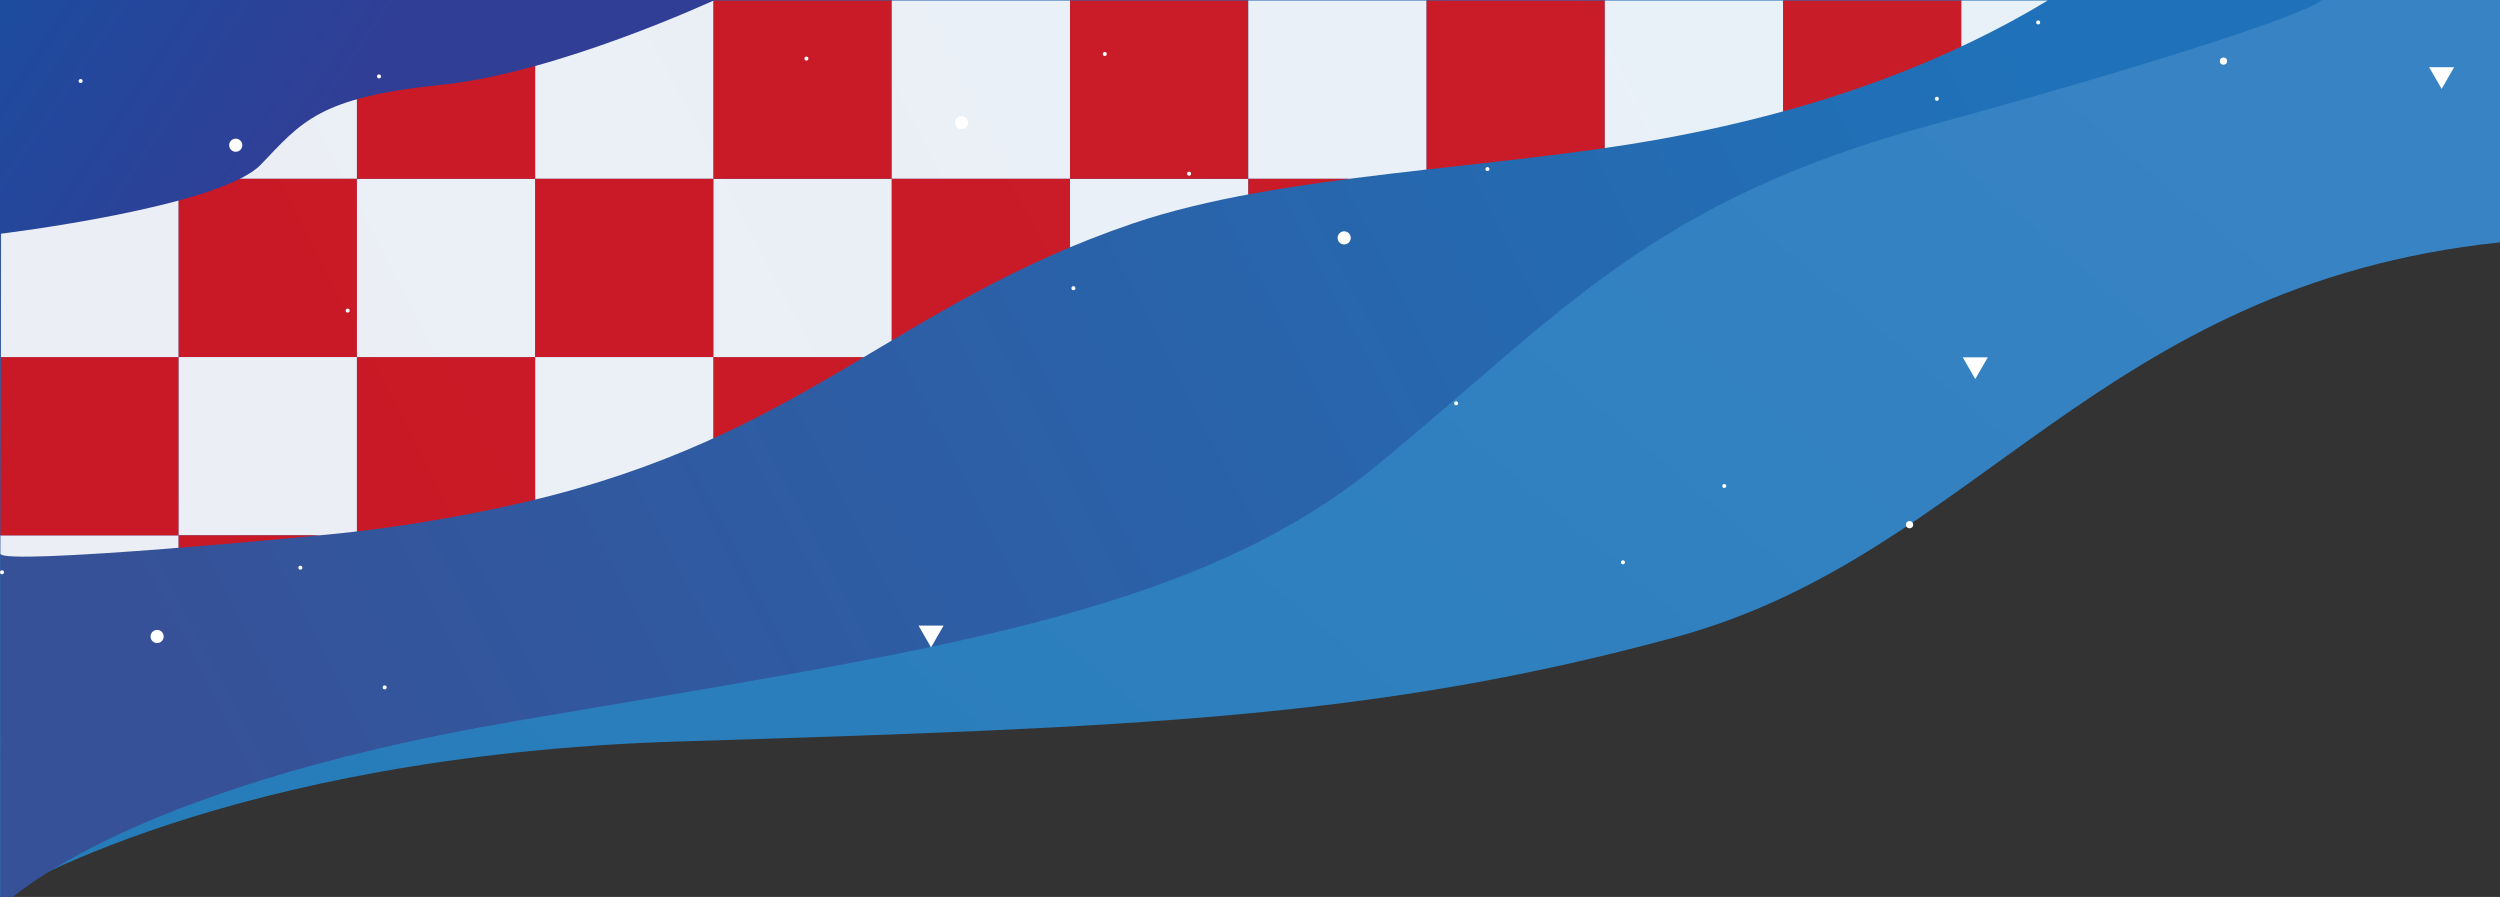 <svg xmlns="http://www.w3.org/2000/svg" xmlns:xlink="http://www.w3.org/1999/xlink" viewBox="0 0 1570.29 563.39"><rect x="0" y="0" width="1570.29" height="563.39" fill="#333333" stroke="none"/><defs><style>.cls-1{fill:none;}.cls-2{fill:url(#linear-gradient);}.cls-3{fill:url(#linear-gradient-2);}.cls-4{opacity:0.9;}.cls-5{clip-path:url(#clip-path);}.cls-6{fill:#fff;}.cls-7{fill:#da131a;}.cls-8{fill:url(#linear-gradient-3);}</style><linearGradient id="linear-gradient" x1="1065.99" y1="-254.39" x2="-1326.91" y2="2561.53" gradientUnits="userSpaceOnUse"><stop offset="0" stop-color="#3883c4"/><stop offset="1" stop-color="#006fa2"/></linearGradient><linearGradient id="linear-gradient-2" x1="1448.02" y1="-280.02" x2="240.98" y2="458.62" gradientTransform="matrix(0.83, 0, 0.01, 1, -80.74, -1.63)" gradientUnits="userSpaceOnUse"><stop offset="0" stop-color="#1f72b9"/><stop offset="1" stop-color="#365198"/></linearGradient><clipPath id="clip-path"><path class="cls-1" d="M.5.33C1.11,120.89.25,347.65.25,347.79c.34,7.78,200.91-11.26,219.93-13.51a987.85,987.85,0,0,0,110.33-19.11C505.79,274,561.69,191.36,711.66,140.32c92.72-31.57,226.09-33.71,333.45-53.37,102-18.67,180-49.72,241.09-86.62Z"/></clipPath><linearGradient id="linear-gradient-3" x1="-643.34" y1="-306.72" x2="-1094.5" y2="65.3" gradientTransform="matrix(-0.83, 0, 0.01, 1, -691.75, 1.95)" gradientUnits="userSpaceOnUse"><stop offset="0" stop-color="#005faa"/><stop offset="1" stop-color="#313e96"/></linearGradient></defs><g id="Half_Page_Ad_300x600" data-name="Half Page Ad 300x600"><g id="Graphic_Elements-4" data-name="Graphic Elements"><path class="cls-2" d="M0,0V563.39s140.38-88.77,426.07-97.64,437.75-14.2,626.67-65.66S1318,179,1570.29,152.21V0Z"/><path class="cls-3" d="M0-.19.24,570.32s69-74,323.84-117.5,425-65.25,541.26-160.9,171.77-165.69,348-213.51C1330.16,46.7,1445.74,10.75,1458.9-.19H0Z"/><g class="cls-4"><g class="cls-5"><rect class="cls-6" x="0.25" y="336.26" width="111.98" height="111.98" transform="translate(112.47 784.49) rotate(180)"/><rect class="cls-7" x="0.25" y="224.28" width="111.98" height="111.98" transform="translate(112.47 560.54) rotate(180)"/><rect class="cls-6" x="0.25" y="112.31" width="111.98" height="111.98" transform="translate(112.47 336.59) rotate(180)"/><rect class="cls-7" x="0.25" y="0.33" width="111.98" height="111.98" transform="translate(112.47 112.64) rotate(180)"/><rect class="cls-6" x="112.22" y="0.33" width="111.98" height="111.98"/><rect class="cls-7" x="112.22" y="112.31" width="111.98" height="111.98"/><rect class="cls-6" x="112.22" y="224.28" width="111.98" height="111.98"/><rect class="cls-7" x="112.22" y="336.26" width="111.98" height="111.98"/><rect class="cls-6" x="224.2" y="336.26" width="111.98" height="111.98" transform="translate(560.38 784.49) rotate(180)"/><rect class="cls-7" x="224.2" y="224.28" width="111.98" height="111.98" transform="translate(560.38 560.54) rotate(180)"/><rect class="cls-6" x="224.2" y="112.31" width="111.98" height="111.98" transform="translate(560.38 336.59) rotate(180)"/><rect class="cls-7" x="224.2" y="0.33" width="111.98" height="111.98" transform="translate(560.38 112.64) rotate(180)"/><rect class="cls-6" x="336.18" y="0.33" width="111.98" height="111.98"/><rect class="cls-7" x="336.18" y="112.31" width="111.98" height="111.98"/><rect class="cls-6" x="336.18" y="224.28" width="111.98" height="111.98"/><rect class="cls-7" x="336.18" y="336.26" width="111.98" height="111.98"/><rect class="cls-6" x="448.15" y="336.26" width="111.98" height="111.98" transform="translate(1008.28 784.49) rotate(180)"/><rect class="cls-7" x="448.15" y="224.28" width="111.98" height="111.98" transform="translate(1008.28 560.54) rotate(180)"/><rect class="cls-6" x="448.15" y="112.31" width="111.98" height="111.98" transform="translate(1008.28 336.59) rotate(180)"/><rect class="cls-7" x="448.15" y="0.33" width="111.98" height="111.98" transform="translate(1008.28 112.64) rotate(180)"/><rect class="cls-6" x="560.13" y="0.33" width="111.98" height="111.98"/><rect class="cls-7" x="560.13" y="112.31" width="111.98" height="111.98"/><rect class="cls-6" x="560.13" y="224.28" width="111.98" height="111.98"/><rect class="cls-7" x="560.13" y="336.26" width="111.98" height="111.98"/><rect class="cls-6" x="672.1" y="336.26" width="111.98" height="111.98" transform="translate(1456.18 784.49) rotate(180)"/><rect class="cls-7" x="672.1" y="224.28" width="111.98" height="111.98" transform="translate(1456.18 560.54) rotate(180)"/><rect class="cls-6" x="672.1" y="112.31" width="111.98" height="111.98" transform="translate(1456.18 336.59) rotate(180)"/><rect class="cls-7" x="672.1" y="0.33" width="111.98" height="111.98" transform="translate(1456.18 112.64) rotate(180)"/><rect class="cls-6" x="784.08" y="0.33" width="111.98" height="111.98"/><rect class="cls-7" x="784.08" y="112.31" width="111.98" height="111.98"/><rect class="cls-6" x="784.08" y="224.28" width="111.98" height="111.98"/><rect class="cls-7" x="784.08" y="336.26" width="111.98" height="111.98"/><rect class="cls-6" x="896.06" y="336.26" width="111.98" height="111.98" transform="translate(1904.09 784.49) rotate(180)"/><rect class="cls-7" x="896.06" y="224.28" width="111.98" height="111.98" transform="translate(1904.09 560.54) rotate(180)"/><rect class="cls-6" x="896.06" y="112.31" width="111.98" height="111.98" transform="translate(1904.09 336.59) rotate(180)"/><rect class="cls-7" x="896.06" y="0.33" width="111.98" height="111.98" transform="translate(1904.09 112.64) rotate(180)"/><rect class="cls-6" x="1008.03" y="0.33" width="111.98" height="111.98"/><rect class="cls-7" x="1008.03" y="112.31" width="111.98" height="111.98"/><rect class="cls-6" x="1008.03" y="224.28" width="111.98" height="111.98"/><rect class="cls-7" x="1008.03" y="336.26" width="111.98" height="111.98"/><rect class="cls-6" x="1120.01" y="336.26" width="111.98" height="111.98" transform="translate(2351.99 784.49) rotate(180)"/><rect class="cls-7" x="1120.01" y="224.28" width="111.98" height="111.98" transform="translate(2351.99 560.54) rotate(180)"/><rect class="cls-6" x="1120.01" y="112.31" width="111.98" height="111.98" transform="translate(2351.99 336.59) rotate(180)"/><rect class="cls-7" x="1120.01" y="0.33" width="111.98" height="111.98" transform="translate(2351.99 112.64) rotate(180)"/><rect class="cls-6" x="1231.98" y="0.33" width="111.98" height="111.98"/><rect class="cls-7" x="1231.98" y="112.31" width="111.98" height="111.98"/><rect class="cls-6" x="1231.98" y="224.28" width="111.98" height="111.98"/><rect class="cls-7" x="1231.98" y="336.26" width="111.98" height="111.98"/></g></g><path class="cls-8" d="M0,146.86s138.15-16.65,163.87-43.51S200.24,61.11,277.3,53.27C350.17,45.87,449.36-.19,449.36-.19H0Z"/><polygon class="cls-6" points="1240.69 238.09 1248.57 224.44 1232.82 224.44 1240.69 238.09"/><circle class="cls-6" cx="1019.4" cy="353.19" r="1.26"/><circle class="cls-6" cx="1083.05" cy="305.26" r="1.26"/><circle class="cls-6" cx="1199.42" cy="329.56" r="2.27"/><circle class="cls-6" cx="50.65" cy="50.89" r="1.26"/><circle class="cls-6" cx="238.06" cy="47.99" r="1.26"/><circle class="cls-6" cx="218.37" cy="195.1" r="1.26"/><circle class="cls-6" cx="148.07" cy="91.21" r="4.13"/><circle class="cls-6" cx="506.52" cy="36.8" r="1.26"/><circle class="cls-6" cx="693.93" cy="33.91" r="1.26"/><circle class="cls-6" cx="674.24" cy="181.02" r="1.26"/><circle class="cls-6" cx="603.95" cy="77.12" r="4.13"/><circle class="cls-6" cx="746.87" cy="109.1" r="1.26"/><circle class="cls-6" cx="934.28" cy="106.21" r="1.26"/><circle class="cls-6" cx="914.59" cy="253.32" r="1.26"/><circle class="cls-6" cx="844.29" cy="149.42" r="4.13"/><circle class="cls-6" cx="1.26" cy="359.47" r="1.26"/><circle class="cls-6" cx="188.67" cy="356.58" r="1.26"/><circle class="cls-6" cx="98.69" cy="399.79" r="4.13"/><circle class="cls-6" cx="241.61" cy="431.76" r="1.26"/><polygon class="cls-6" points="584.81 406.61 592.69 392.97 576.94 392.97 584.81 406.61"/><circle class="cls-6" cx="1216.57" cy="62.03" r="1.26"/><circle class="cls-6" cx="1280.22" cy="14.1" r="1.26"/><circle class="cls-6" cx="1396.6" cy="38.4" r="2.27"/><polygon class="cls-6" points="1533.63 55.83 1541.5 42.19 1525.75 42.19 1533.63 55.83"/></g></g></svg>